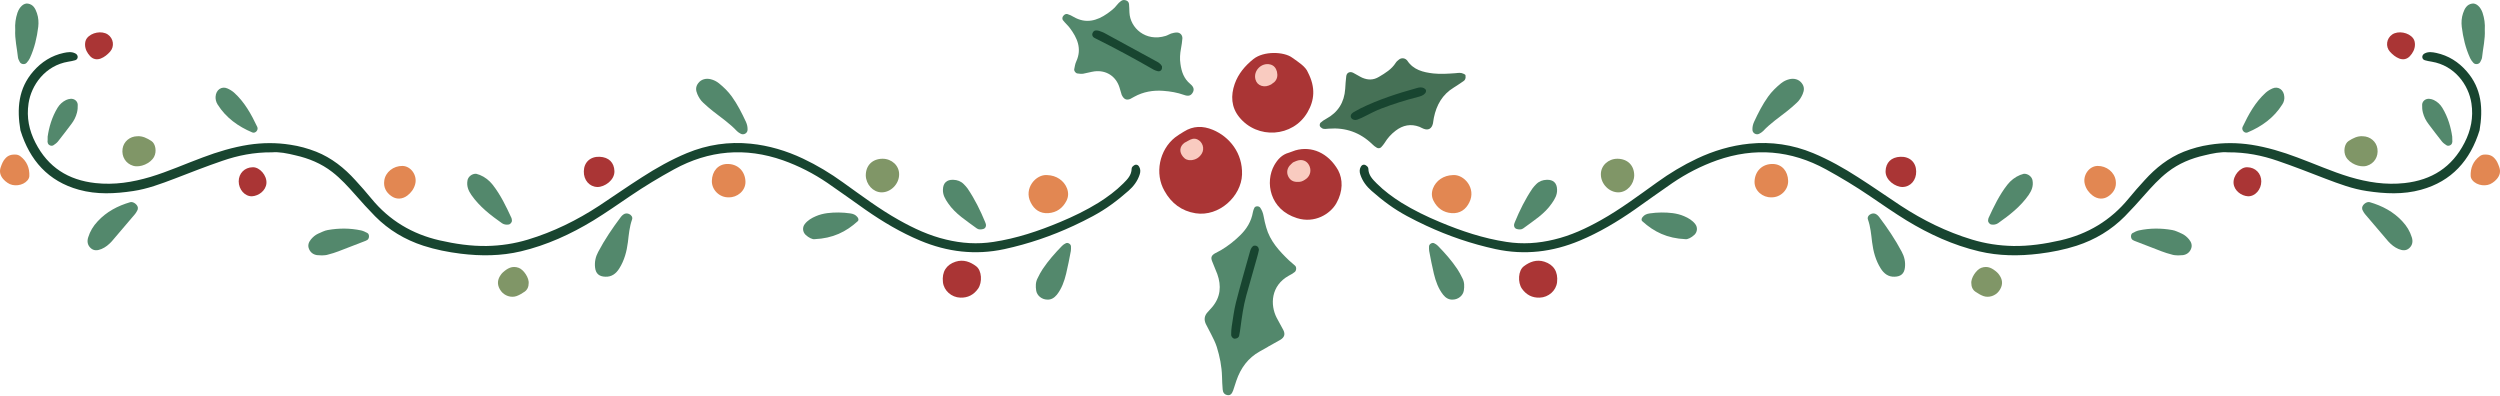 <?xml version="1.0" encoding="UTF-8"?> <svg xmlns="http://www.w3.org/2000/svg" width="688" height="109" viewBox="0 0 688 109" fill="none"><path d="M74.868 41.921C69.866 41.885 65.475 42.785 61.193 44.26C56.766 45.772 52.375 47.5 47.984 49.192C44.278 50.596 40.571 51.999 36.648 52.575C31.645 53.331 26.643 53.583 21.712 52.215C13.255 49.876 8.18 44.116 5.625 35.873C4.617 29.97 5.013 24.355 9.188 19.604C11.419 17.048 14.19 15.284 17.537 14.564C18.581 14.348 19.661 14.168 20.668 14.672C21.064 14.852 21.352 15.176 21.388 15.644C21.388 16.148 21.064 16.472 20.668 16.58C20.057 16.76 19.445 16.868 18.797 16.976C12.463 18.02 8.612 23.383 7.856 28.459C7.28 32.31 8 35.873 9.764 39.293C13.219 46.024 18.761 49.552 26.247 50.38C31.465 50.955 36.432 50.164 41.398 48.688C46.293 47.212 51.008 45.088 55.794 43.325C59.897 41.777 64.072 40.517 68.426 39.833C72.277 39.257 76.056 39.221 79.907 39.833C82.354 40.193 84.694 40.841 86.997 41.741C91.244 43.432 94.735 46.204 97.794 49.588C99.305 51.243 100.817 52.935 102.22 54.663C107.151 60.674 113.449 64.418 120.971 66.145C125.254 67.117 129.572 67.765 133.963 67.693C137.85 67.621 141.629 67.045 145.3 65.93C152.318 63.806 158.796 60.602 164.914 56.607C168.837 54.015 172.688 51.315 176.647 48.796C180.605 46.24 184.708 43.936 189.027 42.137C194.677 39.797 200.544 38.933 206.59 39.545C211.592 40.049 216.415 41.489 220.986 43.648C224.872 45.484 228.507 47.68 231.998 50.2C237.037 53.799 242.003 57.543 247.402 60.566C251.505 62.87 255.751 64.85 260.358 65.93C264.641 66.973 268.96 67.261 273.386 66.577C279.792 65.606 285.803 63.59 291.741 61.106C295.376 59.594 298.939 57.867 302.322 55.779C304.769 54.231 307.072 52.539 309.124 50.487C310.275 49.336 311.391 48.22 311.427 46.42C311.427 46.24 311.535 45.988 311.679 45.844C311.895 45.628 312.183 45.412 312.471 45.34C312.939 45.232 313.299 45.52 313.514 45.916C313.91 46.6 313.874 47.356 313.622 48.076C313.047 49.84 311.931 51.315 310.563 52.503C309.052 53.835 307.468 55.131 305.813 56.319C302.61 58.658 299.083 60.422 295.484 62.114C289.366 64.958 283.031 67.117 276.409 68.557C268.42 70.285 260.718 69.349 253.232 66.217C247.906 63.986 242.939 61.034 238.189 57.723C234.698 55.275 231.243 52.755 227.716 50.344C223.901 47.752 219.834 45.664 215.479 44.116C205.114 40.481 195.109 41.345 185.5 46.6C181.361 48.868 177.366 51.279 173.444 53.943C170.097 56.211 166.75 58.55 163.295 60.674C157.068 64.454 150.482 67.477 143.356 69.169C137.886 70.465 132.38 70.501 126.801 69.817C123.31 69.385 119.855 68.701 116.508 67.621C111.434 65.966 106.971 63.302 103.228 59.522C101.357 57.615 99.557 55.635 97.794 53.619C95.814 51.387 93.799 49.156 91.424 47.32C88.4 44.98 84.981 43.576 81.311 42.748C79.115 42.209 76.776 41.741 74.868 41.921Z" fill="#184530"></path><path d="M288.178 48.185C290.733 48.257 292.82 49.697 293.648 51.856C294.08 53.044 294.044 54.16 293.504 55.24C292.46 57.292 290.805 58.479 288.502 58.659C286.234 58.803 284.615 57.688 283.643 55.708C281.664 51.82 285.119 47.897 288.178 48.185Z" fill="#E28752"></path><path d="M264.284 81.911C261.837 81.839 259.749 79.968 259.497 77.664C259.173 74.784 260.433 72.841 262.988 72.013C265.148 71.329 267.019 72.049 268.639 73.273C270.222 74.46 270.366 77.7 269.178 79.428C267.955 81.156 266.335 81.983 264.284 81.911Z" fill="#AA3535"></path><path d="M200.583 54.304C197.991 54.412 195.832 52.216 195.904 49.768C195.976 47.105 197.596 45.197 200.079 45.125C203.03 45.053 205.081 47.105 205.153 50.02C205.189 52.576 202.814 54.376 200.583 54.304Z" fill="#E28752"></path><path d="M242.868 43.685C245.424 43.685 247.475 45.593 247.439 48.005C247.439 50.633 245.136 52.972 242.58 52.936C240.277 52.9 238.334 50.777 238.262 48.293C238.262 45.521 240.061 43.721 242.868 43.685Z" fill="#809667"></path><path d="M166.609 76.152C164.881 76.116 163.946 75.288 163.766 73.632C163.586 72.085 163.91 70.645 164.629 69.313C166.429 65.894 168.588 62.726 170.892 59.666C171.072 59.414 171.323 59.198 171.575 59.018C172.043 58.694 172.547 58.658 173.087 58.874C173.735 59.126 174.167 59.774 173.951 60.386C173.231 62.402 173.051 64.526 172.799 66.649C172.475 69.205 171.827 71.653 170.424 73.884C169.524 75.324 168.3 76.224 166.609 76.152Z" fill="#53886C"></path><path d="M205.729 35.765C205.693 36.665 204.649 37.241 203.857 36.809C203.497 36.629 203.101 36.377 202.814 36.089C200.834 33.965 198.423 32.345 196.192 30.581C195.256 29.862 194.392 29.07 193.528 28.278C192.809 27.63 192.305 26.802 191.909 25.902C191.441 24.822 191.405 23.85 192.161 22.878C192.952 21.835 194.248 21.475 195.58 21.799C196.443 22.015 197.163 22.375 197.847 22.915C199.179 23.994 200.402 25.182 201.41 26.586C202.958 28.746 204.181 31.157 205.297 33.569C205.621 34.289 205.765 35.009 205.729 35.765Z" fill="#53886C"></path><path d="M37.947 57.182C37.911 57.398 37.947 57.614 37.839 57.794C37.659 58.19 37.443 58.55 37.191 58.874C35.068 61.393 32.908 63.913 30.749 66.433C29.957 67.296 29.057 68.052 27.942 68.52C26.898 68.952 25.854 69.096 24.954 68.268C24.091 67.477 23.911 66.433 24.271 65.317C24.774 63.661 25.674 62.185 26.862 60.925C29.309 58.262 32.404 56.642 35.859 55.634C36.687 55.418 37.875 56.318 37.947 57.182Z" fill="#53886C"></path><path d="M288.182 82.451C286.67 82.415 285.375 81.335 285.159 79.967C284.979 78.78 284.979 77.628 285.555 76.548C285.986 75.684 286.418 74.82 286.958 74.028C288.506 71.725 290.341 69.637 292.285 67.657C292.572 67.369 292.932 67.117 293.328 66.937C293.868 66.649 294.732 67.189 294.732 67.801C294.732 68.233 294.768 68.665 294.696 69.061C294.3 71.149 293.904 73.236 293.4 75.324C292.896 77.412 292.177 79.427 290.845 81.119C290.125 81.983 289.261 82.523 288.182 82.451Z" fill="#53886C"></path><path d="M259.497 52.144C259.533 50.344 260.577 49.408 262.341 49.48C263.456 49.516 264.428 49.876 265.22 50.668C265.58 51.064 265.976 51.424 266.263 51.856C268.243 54.772 269.79 57.903 271.122 61.143C271.23 61.431 271.374 61.755 271.338 62.079C271.302 62.511 271.086 62.871 270.618 63.015C269.97 63.195 269.287 63.231 268.783 62.835C265.976 60.747 262.952 58.911 260.937 55.96C260.109 54.772 259.425 53.62 259.497 52.144Z" fill="#53886C"></path><path d="M131.053 47.824C131.233 47.896 131.664 48.004 132.06 48.148C133.464 48.724 134.652 49.66 135.587 50.848C137.783 53.655 139.294 56.823 140.77 60.026C140.842 60.206 140.842 60.458 140.878 60.638C140.95 61.106 140.482 61.718 139.978 61.79C139.33 61.898 138.682 61.79 138.143 61.43C134.975 59.199 131.952 56.859 129.721 53.655C128.893 52.467 128.389 51.208 128.641 49.732C128.749 48.724 129.829 47.752 131.053 47.824Z" fill="#53886C"></path><path d="M88.62 70.286C88.116 70.25 87.684 70.25 87.252 70.214C86.245 70.07 85.453 69.494 85.057 68.558C84.625 67.586 84.913 66.686 85.561 65.894C86.101 65.246 86.748 64.67 87.54 64.31C88.404 63.95 89.304 63.447 90.203 63.303C93.263 62.763 96.322 62.763 99.381 63.41C99.993 63.554 100.568 63.843 101.108 64.13C101.72 64.454 101.684 65.678 101.072 66.038C100.82 66.218 100.496 66.326 100.208 66.434C97.833 67.37 95.494 68.27 93.118 69.17C92.219 69.494 91.319 69.818 90.383 70.034C89.808 70.25 89.16 70.25 88.62 70.286Z" fill="#53886C"></path><path d="M4.189 8.193C4.081 6.609 4.297 5.026 4.801 3.514C5.377 1.858 6.565 0.778 7.716 0.994C9.156 1.246 9.732 2.362 10.164 3.622C10.595 4.882 10.667 6.142 10.523 7.401C10.164 10.353 9.48 13.269 8.22 16.004C8.004 16.472 7.68 16.904 7.32 17.3C6.781 17.876 5.737 17.696 5.413 17.012C5.233 16.616 4.981 16.22 4.945 15.824C4.693 13.305 4.045 10.785 4.189 8.193Z" fill="#53886C"></path><path d="M224.121 65.822C223.617 65.894 222.574 65.462 221.674 64.598C220.882 63.806 220.774 62.582 221.458 61.682C222.25 60.638 223.365 59.99 224.553 59.486C226.568 58.623 228.692 58.478 230.815 58.478C231.895 58.478 232.938 58.587 234.018 58.731C234.774 58.839 235.458 59.09 235.962 59.738C236.25 60.098 236.393 60.566 236.034 60.89C232.867 63.77 229.232 65.606 224.121 65.822Z" fill="#53886C"></path><path d="M59.326 26.623C59.434 24.679 61.017 23.671 62.529 24.319C63.212 24.607 63.86 25.003 64.4 25.471C67.315 28.098 69.151 31.446 70.806 34.938C70.986 35.334 70.878 35.801 70.59 36.125C70.302 36.449 69.871 36.629 69.439 36.449C65.516 34.794 62.205 32.418 59.901 28.782C59.434 28.062 59.29 27.235 59.326 26.623Z" fill="#53886C"></path><path d="M13.114 37.601C13.474 35.081 14.266 32.238 15.849 29.646C16.425 28.71 17.217 27.99 18.189 27.522C18.549 27.342 18.98 27.234 19.412 27.198C20.42 27.09 21.356 27.81 21.392 28.818C21.428 29.538 21.356 30.33 21.176 31.014C20.888 32.166 20.348 33.209 19.628 34.145C18.405 35.765 17.181 37.385 15.921 38.969C15.597 39.365 15.13 39.689 14.698 39.977C14.158 40.337 13.258 39.941 13.15 39.329C13.114 39.221 13.078 39.113 13.078 39.005C13.114 38.717 13.114 38.393 13.114 37.601Z" fill="#53886C"></path><path d="M110.751 45.665C113.127 45.701 114.926 48.328 114.242 50.74C113.882 52.036 113.127 53.044 112.083 53.836C110.679 54.879 109.024 54.951 107.62 53.907C106.217 52.9 105.497 51.46 105.749 49.732C106.037 47.356 108.304 45.629 110.751 45.665Z" fill="#E28752"></path><path d="M37.765 37.494C39.241 37.386 40.465 38.034 41.652 38.79C42.84 39.546 43.164 41.742 42.408 43.145C41.436 44.981 38.593 46.205 36.65 45.629C34.598 45.017 33.411 43.109 33.734 40.914C34.022 38.97 35.714 37.53 37.765 37.494Z" fill="#809667"></path><path d="M165.025 43.146C167.544 43.254 169.02 44.73 169.092 47.105C169.164 49.625 166.321 51.496 164.413 51.461C162.218 51.425 160.598 49.553 160.67 47.141C160.706 44.657 162.47 43.038 165.025 43.146Z" fill="#AA3535"></path><path d="M145.481 78.06C145.481 78.924 145.157 79.715 144.401 80.255C143.717 80.723 142.961 81.191 142.17 81.479C140.658 82.019 138.859 81.407 137.887 80.111C136.807 78.671 136.735 77.16 137.779 75.684C137.959 75.432 138.175 75.144 138.391 74.964C139.65 73.848 140.946 73.056 142.745 73.704C144.077 74.172 145.697 76.512 145.481 78.06Z" fill="#809667"></path><path d="M4.655 42.569C4.799 42.605 5.231 42.713 5.555 42.965C7.39 44.333 8.182 46.24 8.074 48.508C8.038 48.904 7.822 49.336 7.57 49.624C6.311 51.136 3.647 51.459 2.064 50.308C1.632 50.02 1.2 49.66 0.876 49.264C0.084 48.328 -0.239 47.284 0.192 46.024C0.516 45.124 0.84 44.224 1.524 43.541C2.28 42.713 3.252 42.425 4.655 42.569Z" fill="#E28752"></path><path d="M65.691 49.913C65.691 47.717 67.311 46.061 69.542 46.025C71.45 45.953 73.501 48.293 73.321 50.453C73.141 52.504 71.162 53.908 69.362 54.016C67.383 54.088 65.691 52.144 65.691 49.913Z" fill="#AA3535"></path><path d="M23.404 12.332C23.404 11.684 23.512 11.072 23.908 10.533C25.132 8.913 28.011 8.373 29.666 9.489C31.25 10.569 31.574 12.8 30.278 14.24C29.558 15.032 28.731 15.716 27.723 16.112C26.643 16.508 25.636 16.328 24.808 15.464C23.98 14.564 23.44 13.556 23.404 12.332Z" fill="#AA3535"></path><path d="M613.129 41.921C618.132 41.885 622.522 42.785 626.805 44.26C631.232 45.772 635.623 47.5 640.013 49.192C643.72 50.596 647.427 51.999 651.35 52.575C656.352 53.331 661.355 53.583 666.286 52.215C674.743 49.876 679.818 44.116 682.373 35.873C683.381 29.97 682.985 24.355 678.81 19.604C676.579 17.048 673.807 15.284 670.46 14.564C669.417 14.348 668.337 14.168 667.329 14.672C666.933 14.852 666.645 15.176 666.609 15.644C666.609 16.148 666.933 16.472 667.329 16.58C667.941 16.76 668.553 16.868 669.201 16.976C675.535 18.02 679.386 23.383 680.142 28.459C680.717 32.31 679.998 35.873 678.234 39.293C674.779 46.024 669.237 49.552 661.751 50.38C656.532 50.955 651.566 50.164 646.599 48.688C641.705 47.212 636.99 45.088 632.204 43.325C628.101 41.777 623.926 40.517 619.571 39.833C615.72 39.257 611.942 39.221 608.091 39.833C605.643 40.193 603.304 40.841 601.001 41.741C596.754 43.432 593.263 46.204 590.204 49.588C588.692 51.243 587.181 52.935 585.777 54.663C580.847 60.674 574.548 64.418 567.027 66.145C562.744 67.117 558.425 67.765 554.035 67.693C550.148 67.621 546.369 67.045 542.698 65.93C535.68 63.806 529.202 60.602 523.084 56.607C519.161 54.015 515.31 51.315 511.351 48.796C507.392 46.24 503.289 43.936 498.971 42.137C493.32 39.797 487.454 38.933 481.408 39.545C476.405 40.049 471.583 41.489 467.012 43.648C463.125 45.484 459.49 47.68 455.999 50.2C450.961 53.799 445.994 57.543 440.596 60.566C436.493 62.87 432.246 64.85 427.64 65.93C423.357 66.973 419.038 67.261 414.611 66.577C408.205 65.606 402.195 63.59 396.257 61.106C392.622 59.594 389.059 57.867 385.676 55.779C383.229 54.231 380.925 52.539 378.874 50.487C377.722 49.336 376.607 48.22 376.571 46.42C376.571 46.24 376.463 45.988 376.319 45.844C376.103 45.628 375.815 45.412 375.527 45.34C375.059 45.232 374.699 45.52 374.483 45.916C374.087 46.6 374.123 47.356 374.375 48.076C374.951 49.84 376.067 51.315 377.434 52.503C378.946 53.835 380.529 55.131 382.185 56.319C385.388 58.658 388.915 60.422 392.514 62.114C398.632 64.958 404.966 67.117 411.588 68.557C419.578 70.285 427.28 69.349 434.766 66.217C440.092 63.986 445.059 61.034 449.809 57.723C453.3 55.275 456.755 52.755 460.282 50.344C464.097 47.752 468.164 45.664 472.518 44.116C482.883 40.481 492.888 41.345 502.498 46.6C506.636 48.868 510.631 51.279 514.554 53.943C517.901 56.211 521.248 58.55 524.703 60.674C530.929 64.454 537.515 67.477 544.641 69.169C550.112 70.465 555.618 70.501 561.196 69.817C564.687 69.385 568.142 68.701 571.489 67.621C576.564 65.966 581.027 63.302 584.77 59.522C586.641 57.615 588.44 55.635 590.204 53.619C592.183 51.387 594.199 49.156 596.574 47.32C599.597 44.98 603.016 43.576 606.687 42.748C608.882 42.209 611.222 41.741 613.129 41.921Z" fill="#184530"></path><path d="M399.821 48.185C397.265 48.257 395.178 49.697 394.35 51.856C393.918 53.044 393.954 54.16 394.494 55.24C395.538 57.292 397.193 58.479 399.497 58.659C401.764 58.803 403.384 57.688 404.355 55.708C406.335 51.82 402.88 47.897 399.821 48.185Z" fill="#E28752"></path><path d="M423.719 81.911C426.166 81.839 428.253 79.968 428.505 77.664C428.829 74.784 427.57 72.841 425.014 72.013C422.855 71.329 420.984 72.049 419.364 73.273C417.78 74.46 417.637 77.7 418.824 79.428C420.048 81.156 421.667 81.983 423.719 81.911Z" fill="#AA3535"></path><path d="M487.419 54.304C490.01 54.412 492.169 52.216 492.097 49.768C492.025 47.105 490.406 45.197 487.923 45.125C484.971 45.053 482.92 47.105 482.848 50.02C482.812 52.576 485.187 54.376 487.419 54.304Z" fill="#E28752"></path><path d="M445.13 43.685C442.574 43.685 440.523 45.593 440.559 48.005C440.559 50.633 442.862 52.972 445.418 52.936C447.721 52.9 449.664 50.777 449.736 48.293C449.736 45.521 447.937 43.721 445.13 43.685Z" fill="#809667"></path><path d="M521.392 76.152C523.12 76.116 524.055 75.288 524.235 73.632C524.415 72.085 524.091 70.645 523.372 69.313C521.572 65.894 519.413 62.726 517.109 59.666C516.929 59.414 516.678 59.198 516.426 59.018C515.958 58.694 515.454 58.658 514.914 58.874C514.266 59.126 513.834 59.774 514.05 60.386C514.77 62.402 514.95 64.526 515.202 66.649C515.526 69.205 516.174 71.653 517.577 73.884C518.477 75.324 519.701 76.224 521.392 76.152Z" fill="#53886C"></path><path d="M482.273 35.765C482.309 36.665 483.353 37.241 484.144 36.809C484.504 36.629 484.9 36.377 485.188 36.089C487.168 33.965 489.579 32.345 491.81 30.581C492.746 29.862 493.61 29.07 494.473 28.278C495.193 27.63 495.697 26.802 496.093 25.902C496.561 24.822 496.597 23.85 495.841 22.878C495.049 21.835 493.754 21.475 492.422 21.799C491.558 22.015 490.838 22.375 490.155 22.915C488.823 23.994 487.599 25.182 486.592 26.586C485.044 28.746 483.821 31.157 482.705 33.569C482.381 34.289 482.237 35.009 482.273 35.765Z" fill="#53886C"></path><path d="M650.055 57.182C650.091 57.398 650.055 57.614 650.163 57.794C650.343 58.19 650.559 58.55 650.81 58.874C652.934 61.393 655.093 63.913 657.253 66.433C658.044 67.296 658.944 68.052 660.06 68.52C661.103 68.952 662.147 69.096 663.047 68.268C663.911 67.477 664.091 66.433 663.731 65.317C663.227 63.661 662.327 62.185 661.139 60.925C658.692 58.262 655.597 56.642 652.142 55.634C651.278 55.418 650.127 56.318 650.055 57.182Z" fill="#53886C"></path><path d="M399.821 82.451C401.332 82.415 402.628 81.335 402.844 79.967C403.024 78.78 403.024 77.628 402.448 76.548C402.016 75.684 401.584 74.82 401.044 74.028C399.497 71.725 397.661 69.637 395.718 67.657C395.43 67.369 395.07 67.117 394.674 66.937C394.134 66.649 393.271 67.189 393.271 67.801C393.271 68.233 393.235 68.665 393.307 69.061C393.703 71.149 394.098 73.236 394.602 75.324C395.106 77.412 395.826 79.427 397.158 81.119C397.841 81.983 398.741 82.523 399.821 82.451Z" fill="#53886C"></path><path d="M428.506 52.144C428.47 50.344 427.427 49.408 425.663 49.48C424.547 49.516 423.576 49.876 422.784 50.668C422.424 51.064 422.028 51.424 421.74 51.856C419.761 54.772 418.213 57.903 416.882 61.143C416.774 61.431 416.63 61.755 416.666 62.079C416.702 62.511 416.918 62.871 417.386 63.015C418.033 63.195 418.717 63.231 419.221 62.835C422.028 60.747 425.051 58.911 427.067 55.96C427.894 54.772 428.578 53.62 428.506 52.144Z" fill="#53886C"></path><path d="M556.952 47.824C556.772 47.896 556.34 48.004 555.944 48.148C554.54 48.724 553.353 49.66 552.417 50.848C550.222 53.655 548.71 56.823 547.234 60.026C547.162 60.206 547.162 60.458 547.126 60.638C547.055 61.106 547.522 61.718 548.026 61.79C548.674 61.898 549.322 61.79 549.862 61.43C553.029 59.199 556.052 56.859 558.283 53.655C559.111 52.467 559.615 51.208 559.363 49.732C559.255 48.724 558.175 47.752 556.952 47.824Z" fill="#53886C"></path><path d="M599.381 70.286C599.885 70.25 600.317 70.25 600.748 70.214C601.756 70.07 602.548 69.494 602.944 68.558C603.376 67.586 603.088 66.686 602.44 65.894C601.9 65.246 601.252 64.67 600.46 64.31C599.597 63.95 598.697 63.447 597.797 63.303C594.738 62.763 591.679 62.763 588.62 63.41C588.008 63.554 587.432 63.843 586.892 64.13C586.281 64.454 586.317 65.678 586.928 66.038C587.18 66.218 587.504 66.326 587.792 66.434C590.167 67.37 592.507 68.27 594.882 69.17C595.782 69.494 596.682 69.818 597.617 70.034C598.193 70.25 598.841 70.25 599.381 70.286Z" fill="#53886C"></path><path d="M683.814 8.193C683.922 6.609 683.706 5.026 683.202 3.514C682.626 1.858 681.438 0.778 680.287 0.994C678.847 1.246 678.271 2.362 677.839 3.622C677.408 4.882 677.336 6.142 677.479 7.401C677.839 10.353 678.523 13.269 679.783 16.004C679.999 16.472 680.323 16.904 680.683 17.3C681.222 17.876 682.266 17.696 682.59 17.012C682.77 16.616 683.022 16.22 683.058 15.824C683.31 13.305 683.958 10.785 683.814 8.193Z" fill="#53886C"></path><path d="M463.882 65.822C464.386 65.894 465.429 65.462 466.329 64.598C467.121 63.806 467.229 62.582 466.545 61.682C465.753 60.638 464.638 59.99 463.45 59.486C461.435 58.623 459.311 58.478 457.188 58.478C456.108 58.478 455.064 58.587 453.985 58.731C453.229 58.839 452.545 59.09 452.041 59.738C451.753 60.098 451.609 60.566 451.969 60.89C455.136 63.77 458.771 65.606 463.882 65.822Z" fill="#53886C"></path><path d="M628.641 26.623C628.533 24.679 626.949 23.671 625.438 24.319C624.754 24.607 624.106 25.003 623.566 25.471C620.651 28.098 618.816 31.446 617.16 34.938C616.98 35.334 617.088 35.801 617.376 36.125C617.664 36.449 618.096 36.629 618.528 36.449C622.451 34.794 625.762 32.418 628.065 28.782C628.569 28.062 628.713 27.235 628.641 26.623Z" fill="#53886C"></path><path d="M674.851 37.601C674.491 35.081 673.699 32.238 672.116 29.646C671.54 28.71 670.748 27.99 669.777 27.522C669.417 27.342 668.985 27.234 668.553 27.198C667.545 27.09 666.609 27.81 666.573 28.818C666.537 29.538 666.609 30.33 666.789 31.014C667.077 32.166 667.617 33.209 668.337 34.145C669.561 35.765 670.784 37.385 672.044 38.969C672.368 39.365 672.836 39.689 673.268 39.977C673.807 40.337 674.707 39.941 674.815 39.329C674.851 39.221 674.887 39.113 674.887 39.005C674.887 38.717 674.851 38.393 674.851 37.601Z" fill="#53886C"></path><path d="M577.249 45.665C574.874 45.701 573.074 48.328 573.758 50.74C574.118 52.036 574.874 53.044 575.917 53.836C577.321 54.879 578.976 54.951 580.38 53.907C581.784 52.9 582.503 51.46 582.251 49.732C581.928 47.356 579.696 45.629 577.249 45.665Z" fill="#E28752"></path><path d="M650.235 37.494C648.759 37.386 647.536 38.034 646.348 38.79C645.16 39.546 644.836 41.742 645.592 43.145C646.564 44.981 649.407 46.205 651.35 45.629C653.402 45.017 654.589 43.109 654.266 40.914C653.978 38.97 652.286 37.53 650.235 37.494Z" fill="#809667"></path><path d="M522.978 43.146C520.459 43.254 518.983 44.73 518.911 47.105C518.84 49.625 521.683 51.496 523.59 51.461C525.785 51.425 527.405 49.553 527.333 47.141C527.297 44.657 525.534 43.038 522.978 43.146Z" fill="#AA3535"></path><path d="M542.518 78.06C542.518 78.924 542.841 79.715 543.597 80.255C544.281 80.723 545.037 81.191 545.829 81.479C547.34 82.019 549.14 81.407 550.111 80.111C551.191 78.671 551.263 77.16 550.219 75.684C550.039 75.432 549.823 75.144 549.607 74.964C548.348 73.848 547.052 73.056 545.253 73.704C543.921 74.172 542.302 76.512 542.518 78.06Z" fill="#809667"></path><path d="M683.347 42.569C683.203 42.605 682.771 42.713 682.447 42.965C680.611 44.333 679.82 46.24 679.928 48.508C679.964 48.904 680.18 49.336 680.431 49.624C681.691 51.136 684.354 51.459 685.938 50.308C686.37 50.02 686.802 49.66 687.126 49.264C687.917 48.328 688.241 47.284 687.809 46.024C687.485 45.124 687.162 44.224 686.478 43.541C685.722 42.713 684.75 42.425 683.347 42.569Z" fill="#E28752"></path><path d="M622.307 49.913C622.307 47.717 620.687 46.061 618.456 46.025C616.549 45.953 614.497 48.293 614.677 50.453C614.857 52.504 616.836 53.908 618.636 54.016C620.615 54.088 622.307 52.144 622.307 49.913Z" fill="#AA3535"></path><path d="M664.596 12.332C664.596 11.684 664.488 11.072 664.092 10.533C662.869 8.913 659.989 8.373 658.334 9.489C656.75 10.569 656.426 12.8 657.722 14.24C658.442 15.032 659.27 15.716 660.277 16.112C661.357 16.508 662.365 16.328 663.192 15.464C664.02 14.564 664.56 13.556 664.596 12.332Z" fill="#AA3535"></path><path d="M348.932 95.446C348.176 95.878 347.456 96.274 346.7 96.706C343.461 98.505 341.446 101.277 340.258 104.732C339.934 105.632 339.683 106.568 339.359 107.468C338.999 108.476 338.495 108.872 337.775 108.728C336.983 108.584 336.551 108.08 336.479 107.18C336.407 105.992 336.3 104.84 336.3 103.653C336.228 100.845 335.688 98.145 334.86 95.482C334.464 94.258 333.888 93.106 333.312 91.99C332.845 91.018 332.305 90.118 331.837 89.147C331.297 87.959 331.441 86.879 332.341 85.907C332.773 85.439 333.204 84.971 333.636 84.467C335.904 81.731 336.156 78.672 335.004 75.432C334.572 74.245 333.996 73.057 333.564 71.869C333.168 70.861 333.384 70.321 334.32 69.745C334.86 69.421 335.472 69.169 336.012 68.845C337.955 67.693 339.683 66.326 341.302 64.742C343.102 62.978 344.361 60.926 344.793 58.407C344.865 58.011 345.009 57.579 345.189 57.219C345.441 56.643 346.449 56.643 346.808 57.147C347.312 57.867 347.6 58.659 347.744 59.486C347.924 60.53 348.176 61.574 348.464 62.582C349.508 66.326 352.027 69.061 354.726 71.653C355.266 72.157 355.878 72.625 356.418 73.129C356.85 73.525 356.778 74.496 356.31 74.856C355.806 75.252 355.266 75.576 354.69 75.864C349.724 78.6 349.508 83.891 351.343 87.455C351.919 88.606 352.603 89.686 353.179 90.838C353.754 91.99 353.466 92.854 352.315 93.538C351.199 94.186 350.083 94.798 348.968 95.41C348.932 95.482 348.932 95.482 348.932 95.446Z" fill="#53886C"></path><path d="M308.695 26.118C308.587 25.686 308.335 24.858 308.083 24.066C307.111 20.971 304.412 19.243 301.209 19.639C300.165 19.783 299.121 20.107 298.078 20.287C297.574 20.359 297.034 20.287 296.494 20.215C295.99 20.143 295.523 19.495 295.63 19.027C295.774 18.307 295.882 17.551 296.206 16.867C297.79 13.376 296.458 10.424 294.407 7.688C293.831 6.933 293.075 6.285 292.499 5.529C292.283 5.205 292.319 4.701 292.643 4.341C292.931 3.981 293.327 3.765 293.759 3.873C294.371 4.053 294.947 4.341 295.487 4.665C298.798 6.572 301.857 5.745 304.736 3.729C305.672 3.045 306.643 2.361 307.363 1.389C307.687 0.957 308.083 0.597 308.515 0.273C308.947 -0.051 309.486 -0.087 310.026 0.165C310.458 0.345 310.674 0.741 310.71 1.173C310.782 1.929 310.782 2.649 310.818 3.405C310.998 7.688 315.281 11.576 320.787 9.884C321.291 9.74 321.759 9.416 322.263 9.236C322.767 9.092 323.306 8.948 323.81 8.948C324.746 8.912 325.43 9.632 325.394 10.568C325.322 11.504 325.178 12.476 324.998 13.412C324.746 14.779 324.638 16.183 324.854 17.551C325.142 19.711 325.79 21.654 327.589 23.13C328.633 23.994 328.705 24.822 328.129 25.65C327.661 26.334 327.013 26.55 325.826 26.118C323.99 25.47 322.119 25.146 320.175 25.002C317.332 24.786 314.633 25.254 312.15 26.622C311.79 26.838 311.394 27.054 311.034 27.234C310.026 27.63 309.306 27.378 308.695 26.118Z" fill="#53886C"></path><path d="M403.311 20.863C403.419 21.547 403.203 22.051 402.735 22.339C401.872 22.951 400.972 23.526 400.072 24.102C396.941 26.01 395.322 28.89 394.602 32.381C394.494 32.885 394.458 33.425 394.35 33.965C394.026 35.405 393.09 35.945 391.795 35.441C391.399 35.297 391.039 35.081 390.643 34.901C388.232 34.001 386.072 34.433 384.057 35.981C382.833 36.917 381.862 37.997 381.07 39.292C380.782 39.724 380.458 40.156 380.098 40.516C379.774 40.84 379.27 40.876 378.91 40.66C378.443 40.408 378.011 40.048 377.651 39.688C374.304 36.449 370.309 35.045 365.702 35.405C365.054 35.441 364.407 35.621 363.831 35.297C363.579 35.153 363.291 34.901 363.219 34.649C363.147 34.397 363.219 33.965 363.399 33.785C363.867 33.353 364.407 32.993 364.946 32.705C368.221 30.942 369.949 28.17 370.201 24.462C370.273 23.274 370.345 22.123 370.489 20.971C370.597 19.999 371.497 19.567 372.396 20.035C373.26 20.467 374.052 21.007 374.916 21.403C376.463 22.051 377.939 22.087 379.486 21.151C381.25 20.107 382.977 19.063 384.093 17.299C384.309 16.939 384.669 16.651 384.993 16.399C385.604 15.896 386.468 15.932 387.044 16.436C387.116 16.508 387.224 16.579 387.26 16.651C388.951 19.243 391.651 19.891 394.458 20.215C396.473 20.431 398.489 20.287 400.54 20.143C401.296 20.071 402.016 19.927 402.735 20.287C403.023 20.431 403.383 20.539 403.311 20.863Z" fill="#467156"></path><path d="M320.464 52.539C317.729 47.787 319.024 41.272 323.379 37.817C324.135 37.241 324.962 36.737 325.79 36.233C328.345 34.613 331.009 34.577 333.78 35.729C338.351 37.637 342.021 42.136 341.806 48.075C341.59 53.978 335.543 59.702 329.029 58.694C325.178 58.082 322.335 55.922 320.464 52.539Z" fill="#AA3535"></path><path d="M359.943 19.927C362.103 24.102 361.743 27.629 359.799 30.941C355.804 37.78 346.015 38.428 341.013 32.201C338.817 29.465 338.673 26.298 339.789 23.094C340.761 20.323 342.632 18.091 344.936 16.255C347.779 13.987 353.285 14.203 355.553 15.823C357.424 17.155 359.331 18.343 359.943 19.927Z" fill="#AA3535"></path><path d="M368.258 46.851C369.553 49.298 369.661 52.61 367.754 55.957C366.098 58.873 361.816 61.573 356.921 60.025C349.399 57.685 348.068 50.09 350.695 45.447C351.631 43.827 352.818 42.531 354.69 42.027C355.301 41.847 355.877 41.559 356.489 41.379C360.88 40.12 365.486 41.991 368.258 46.851Z" fill="#AA3535"></path><path d="M346.268 68.088C346.304 68.232 346.484 68.556 346.448 68.808C346.34 69.528 346.088 70.248 345.908 70.968C344.937 74.459 343.929 77.951 342.957 81.406C342.165 84.286 341.769 87.238 341.374 90.189C341.266 90.909 341.194 91.665 341.014 92.385C340.87 92.961 340.366 93.177 339.79 93.213C339.322 93.213 338.818 92.673 338.818 92.133C338.818 91.377 338.854 90.621 338.962 89.901C339.322 87.706 339.574 85.474 340.114 83.314C341.302 78.671 342.633 74.063 343.929 69.456C344.109 68.844 344.253 68.232 344.793 67.764C345.117 67.476 345.908 67.512 346.268 68.088Z" fill="#184530"></path><path d="M374.483 29.79C379.414 27.378 384.668 25.686 389.995 24.21C390.606 24.03 391.254 23.959 391.866 24.247C392.118 24.39 392.406 24.642 392.442 24.894C392.478 25.146 392.37 25.506 392.154 25.722C391.65 26.298 390.894 26.514 390.175 26.694C386.792 27.558 383.445 28.602 380.17 29.862C378.658 30.438 377.254 31.157 375.851 31.877C375.095 32.273 374.339 32.633 373.547 32.921C372.864 33.173 372.18 32.957 371.856 32.453C371.532 31.913 371.784 31.302 372.504 30.87C373.152 30.546 373.799 30.186 374.483 29.79Z" fill="#184530"></path><path d="M319.779 18.236C319.779 18.488 319.815 18.812 319.707 19.064C319.527 19.46 319.131 19.712 318.663 19.604C318.268 19.495 317.836 19.388 317.476 19.172C312.221 16.148 306.895 13.268 301.46 10.569C301.281 10.461 301.065 10.389 300.921 10.245C300.597 9.921 300.489 9.525 300.669 9.093C300.849 8.697 301.137 8.373 301.604 8.373C301.928 8.373 302.252 8.409 302.54 8.517C303.044 8.697 303.548 8.877 304.016 9.129C308.694 11.649 313.373 14.204 318.016 16.76C318.699 17.12 319.383 17.48 319.779 18.236Z" fill="#184530"></path><path d="M355.839 44.692C356.379 44.476 356.667 44.296 356.955 44.224C358.323 43.756 359.582 44.224 360.23 45.412C360.95 46.708 360.662 48.255 359.546 49.155C358.934 49.623 358.287 50.019 357.531 50.055C356.415 50.127 355.407 49.947 354.724 48.903C354.04 47.859 354.076 46.636 354.868 45.628C355.192 45.232 355.623 44.908 355.839 44.692Z" fill="#F9CBC0"></path><path d="M349.831 23.238C348.86 23.742 348.068 23.886 347.204 23.634C346.305 23.346 345.765 22.77 345.513 21.906C344.829 19.495 347.132 17.155 349.544 17.731C350.587 17.983 351.163 18.739 351.415 19.711C351.667 20.791 351.523 21.834 350.659 22.626C350.335 22.878 349.975 23.094 349.831 23.238Z" fill="#F9CBC0"></path><path d="M327.086 38.68C327.842 38.248 328.597 37.96 329.497 38.356C331.009 39.04 331.585 40.948 330.685 42.352C330.001 43.395 329.065 43.971 327.806 44.079C326.906 44.151 326.15 43.863 325.574 43.143C324.459 41.812 324.603 40.3 325.97 39.292C326.33 39.076 326.726 38.896 327.086 38.68Z" fill="#F9CBC0"></path></svg> 